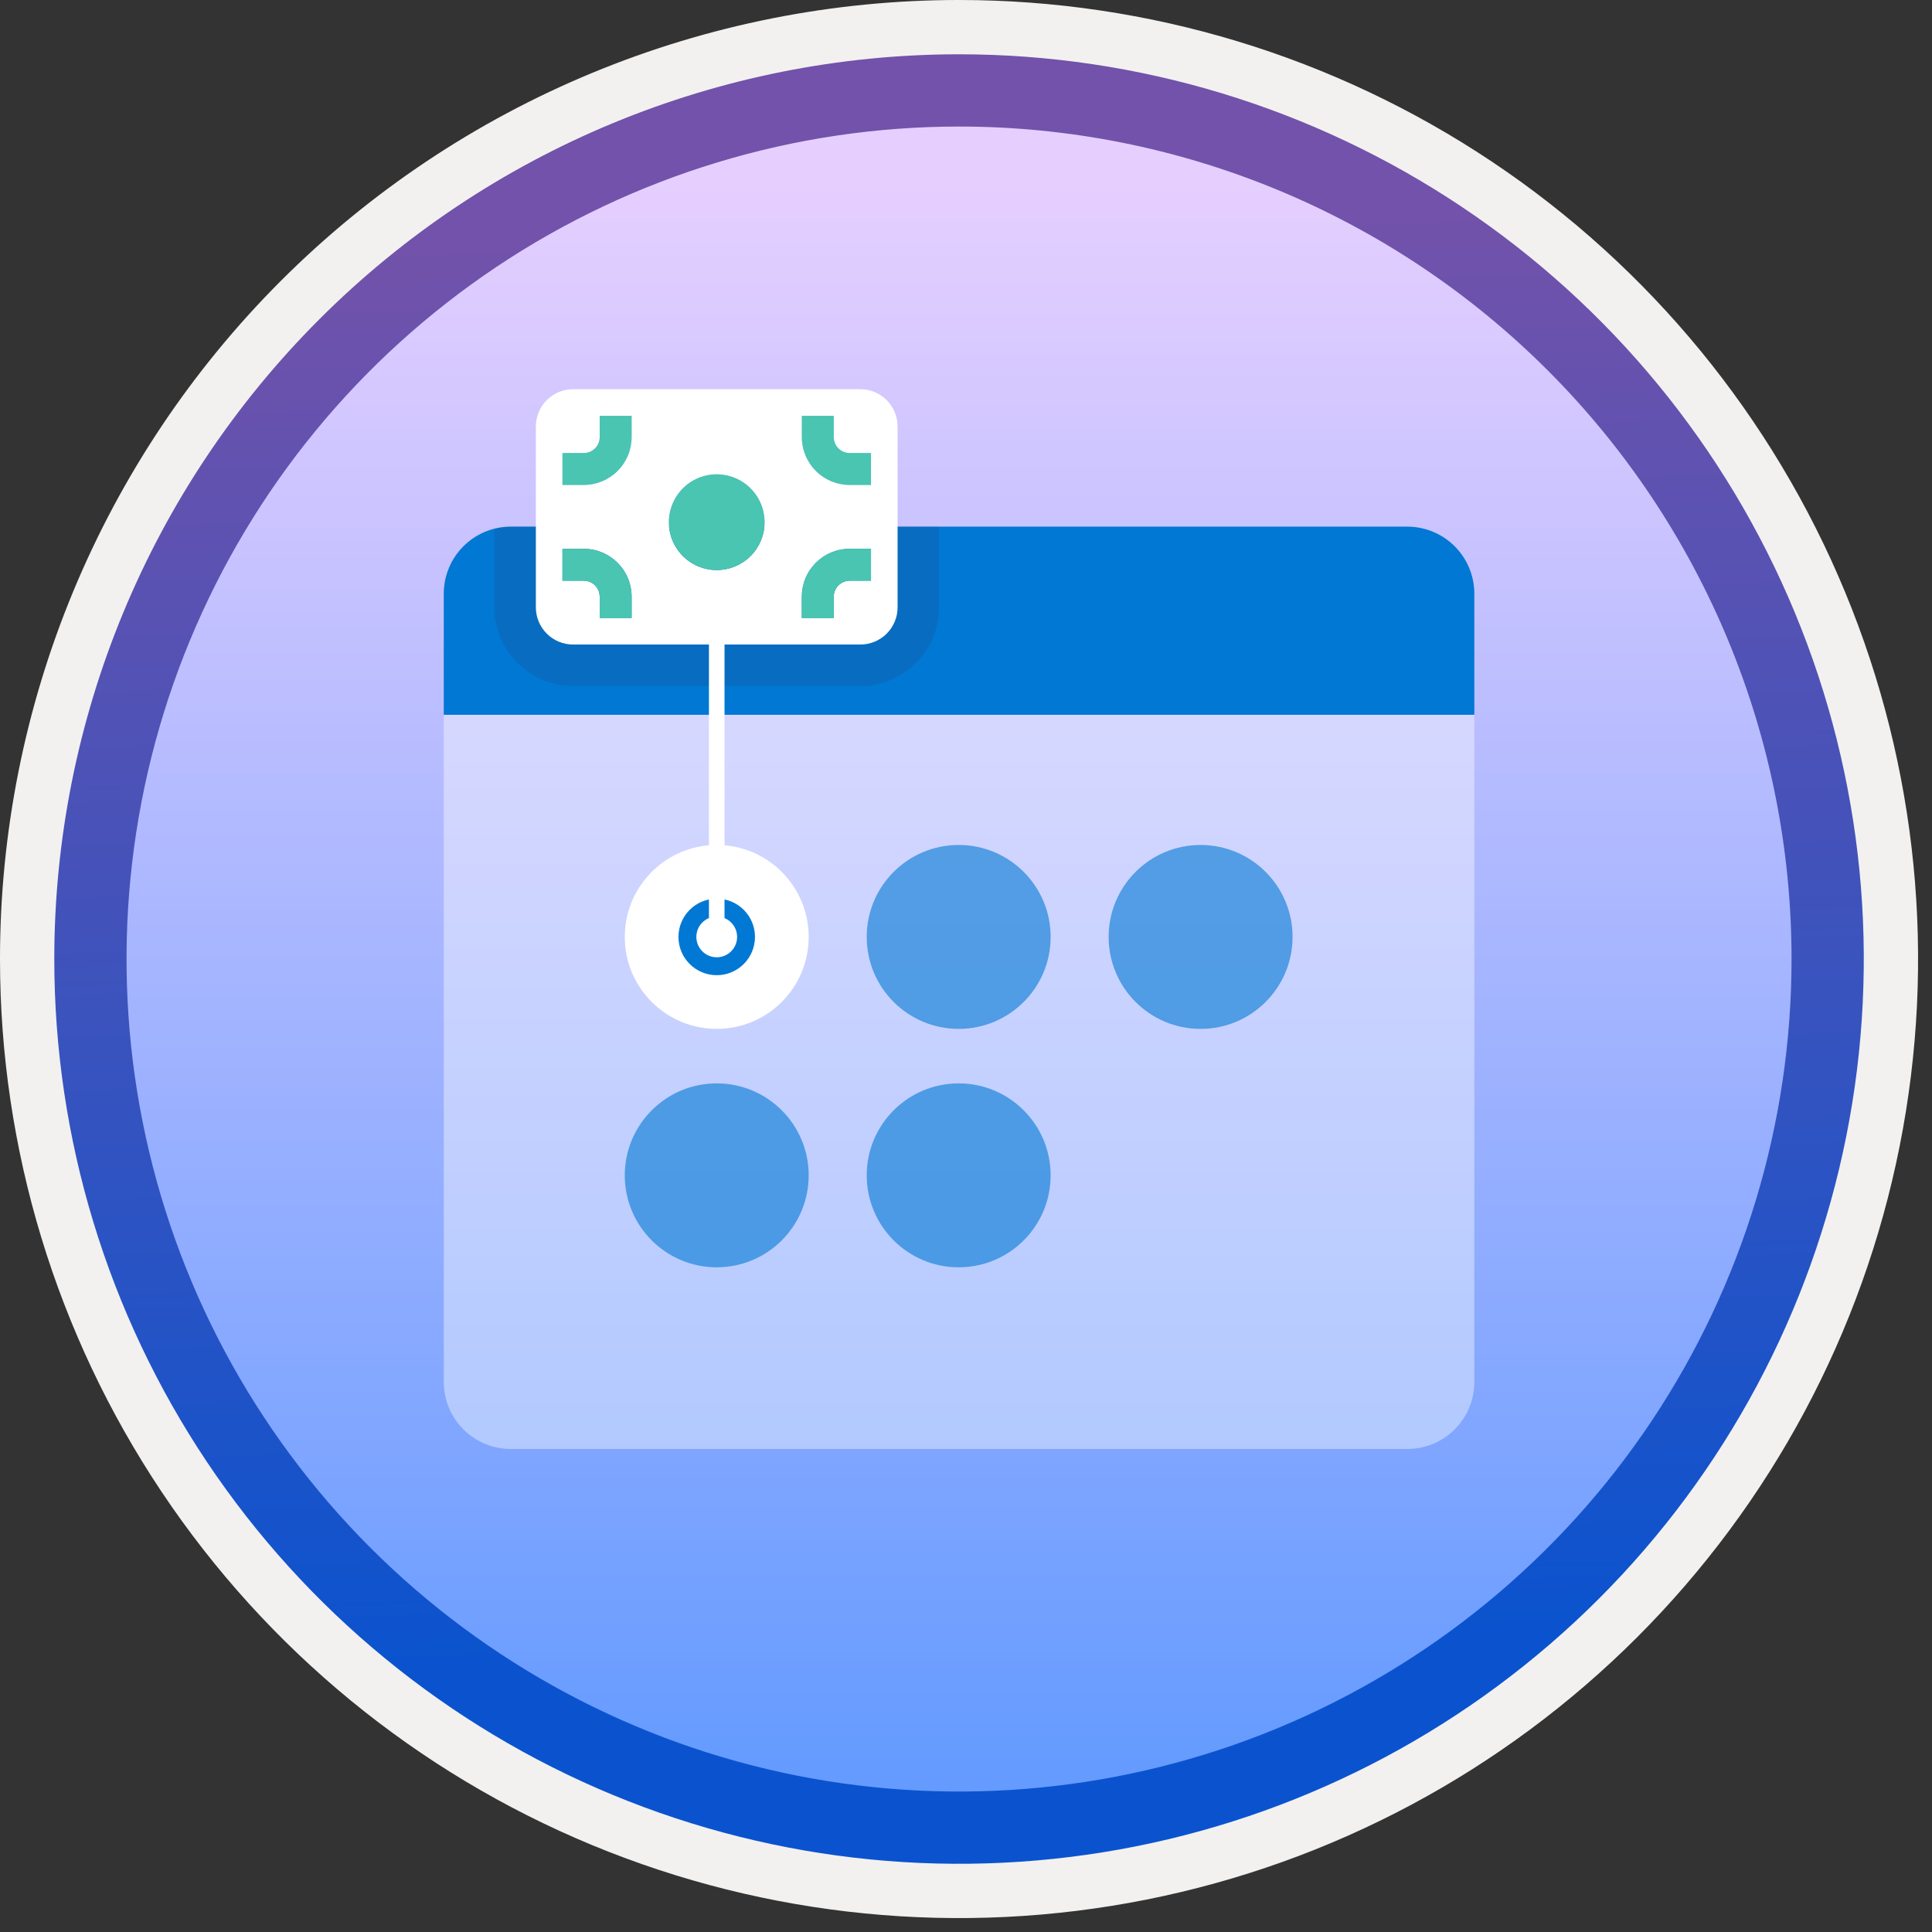 <svg width="100" height="100" viewBox="0 0 100 100" fill="none" xmlns="http://www.w3.org/2000/svg">
<rect x="0" y="0" width="100" height="100" fill="#333333" stroke="none"/>
<g clip-path="url(#clip0_1363_607)">
<path d="M47.17 96.386C38.133 95.909 29.429 92.822 22.11 87.5C14.791 82.178 9.171 74.849 5.931 66.4C2.691 57.951 1.97 48.743 3.854 39.892C5.738 31.042 10.148 22.927 16.548 16.53C22.949 10.133 31.066 5.728 39.918 3.849C48.77 1.969 57.977 2.696 66.424 5.941C74.872 9.185 82.198 14.809 87.516 22.131C92.834 29.453 95.915 38.159 96.388 47.196C96.703 53.742 95.645 60.281 93.283 66.394C90.921 72.506 87.306 78.057 82.671 82.69C78.036 87.322 72.483 90.934 66.369 93.293C60.255 95.651 53.715 96.705 47.17 96.386V96.386Z" fill="url(#paint0_linear_1363_607)"/>
<path fill-rule="evenodd" clip-rule="evenodd" d="M95.54 49.64C95.54 58.718 92.848 67.592 87.805 75.141C82.761 82.689 75.592 88.572 67.205 92.046C58.818 95.52 49.589 96.429 40.685 94.658C31.782 92.887 23.603 88.515 17.184 82.096C10.765 75.677 6.393 67.498 4.622 58.594C2.851 49.691 3.76 40.462 7.234 32.075C10.708 23.688 16.591 16.519 24.139 11.475C31.688 6.432 40.562 3.74 49.64 3.74C55.668 3.74 61.636 4.927 67.205 7.234C72.774 9.54 77.834 12.921 82.096 17.184C86.358 21.446 89.739 26.506 92.046 32.075C94.353 37.644 95.54 43.612 95.54 49.64V49.64ZM49.64 -0C59.458 -0 69.055 2.911 77.219 8.366C85.382 13.82 91.744 21.573 95.501 30.643C99.258 39.714 100.242 49.695 98.326 59.324C96.411 68.953 91.683 77.798 84.741 84.741C77.799 91.683 68.954 96.411 59.324 98.326C49.695 100.241 39.714 99.258 30.644 95.501C21.573 91.744 13.82 85.382 8.366 77.218C2.911 69.055 -3.61668e-06 59.458 3.3895e-07 49.64C-0.001 43.121 1.283 36.666 3.777 30.643C6.271 24.62 9.928 19.147 14.537 14.537C19.147 9.928 24.62 6.271 30.643 3.777C36.666 1.283 43.121 -0.001 49.64 -0V-0Z" fill="#F2F1F0"/>
<path fill-rule="evenodd" clip-rule="evenodd" d="M92.73 49.64C92.73 58.162 90.203 66.493 85.468 73.579C80.733 80.665 74.003 86.188 66.13 89.45C58.256 92.711 49.592 93.564 41.233 91.902C32.875 90.239 25.197 86.135 19.171 80.109C13.144 74.083 9.04 66.405 7.378 58.046C5.715 49.688 6.568 41.023 9.83 33.15C13.091 25.276 18.614 18.546 25.7 13.812C32.786 9.077 41.117 6.55 49.64 6.55C55.299 6.549 60.902 7.664 66.13 9.829C71.358 11.994 76.109 15.168 80.11 19.17C84.111 23.171 87.285 27.921 89.451 33.149C91.616 38.377 92.73 43.981 92.73 49.64ZM49.64 2.81C58.902 2.81 67.956 5.556 75.657 10.702C83.358 15.848 89.361 23.162 92.905 31.719C96.45 40.276 97.377 49.692 95.57 58.776C93.763 67.86 89.303 76.204 82.754 82.754C76.204 89.303 67.86 93.763 58.776 95.57C49.692 97.377 40.276 96.449 31.719 92.905C23.162 89.361 15.848 83.358 10.702 75.657C5.556 67.956 2.81 58.902 2.81 49.64C2.811 37.22 7.745 25.309 16.527 16.527C25.309 7.745 37.22 2.811 49.64 2.81V2.81Z" fill="url(#paint1_linear_1363_607)"/>
<path opacity="0.4" d="M22.969 36.998H76.311V71.53C76.311 71.986 76.222 72.437 76.047 72.858C75.873 73.279 75.618 73.661 75.295 73.983C74.973 74.305 74.591 74.561 74.17 74.735C73.749 74.91 73.297 74.999 72.842 74.999H26.439C25.983 74.999 25.532 74.91 25.111 74.735C24.69 74.561 24.307 74.305 23.985 73.983C23.663 73.661 23.407 73.279 23.233 72.858C23.059 72.437 22.969 71.986 22.969 71.53V36.998H22.969Z" fill="white"/>
<path d="M26.439 27.259H72.842C73.762 27.259 74.644 27.625 75.295 28.276C75.946 28.927 76.311 29.809 76.311 30.729V36.998H22.969V30.729C22.969 29.809 23.334 28.927 23.985 28.276C24.636 27.625 25.518 27.259 26.439 27.259Z" fill="#0078D4"/>
<path opacity="0.2" d="M29.664 35.51H44.531C45.612 35.509 46.648 35.079 47.412 34.315C48.176 33.551 48.606 32.515 48.608 31.434V27.259H26.439C26.151 27.263 25.865 27.302 25.588 27.377V31.434C25.589 32.515 26.019 33.551 26.783 34.315C27.547 35.079 28.584 35.509 29.664 35.51V35.51Z" fill="#2A446F"/>
<path d="M37.098 53.255C39.727 53.255 41.858 51.124 41.858 48.495C41.858 45.866 39.727 43.735 37.098 43.735C34.469 43.735 32.338 45.866 32.338 48.495C32.338 51.124 34.469 53.255 37.098 53.255Z" fill="white"/>
<path opacity="0.6" d="M49.621 53.255C52.25 53.255 54.381 51.124 54.381 48.495C54.381 45.866 52.25 43.735 49.621 43.735C46.992 43.735 44.861 45.866 44.861 48.495C44.861 51.124 46.992 53.255 49.621 53.255Z" fill="#0078D4"/>
<path opacity="0.6" d="M37.098 65.596C39.727 65.596 41.858 63.464 41.858 60.836C41.858 58.207 39.727 56.075 37.098 56.075C34.469 56.075 32.338 58.207 32.338 60.836C32.338 63.464 34.469 65.596 37.098 65.596Z" fill="#0078D4"/>
<path d="M44.531 20.145H29.664C29.153 20.145 28.662 20.349 28.301 20.71C27.939 21.071 27.736 21.562 27.736 22.073V31.434C27.736 31.945 27.939 32.435 28.301 32.797C28.662 33.158 29.153 33.361 29.664 33.361H44.531C45.042 33.361 45.533 33.158 45.894 32.797C46.256 32.435 46.459 31.945 46.459 31.434V22.073C46.459 21.562 46.256 21.071 45.894 20.71C45.533 20.349 45.042 20.145 44.531 20.145ZM32.692 31.985H31.04V30.883C31.04 30.664 30.953 30.454 30.798 30.299C30.643 30.144 30.433 30.057 30.214 30.057H29.113V28.405H30.214C30.54 28.405 30.862 28.469 31.163 28.594C31.463 28.718 31.736 28.901 31.966 29.131C32.197 29.361 32.379 29.634 32.504 29.935C32.628 30.236 32.692 30.558 32.692 30.883V31.985ZM32.692 22.623C32.692 22.949 32.628 23.271 32.504 23.572C32.379 23.872 32.197 24.146 31.966 24.376C31.736 24.606 31.463 24.788 31.163 24.913C30.862 25.037 30.54 25.101 30.214 25.101H29.113V23.449H30.214C30.433 23.449 30.643 23.362 30.798 23.207C30.953 23.053 31.04 22.843 31.04 22.623V21.522H32.692V22.623ZM37.098 29.507C36.608 29.507 36.128 29.361 35.721 29.089C35.313 28.817 34.996 28.43 34.808 27.977C34.621 27.524 34.572 27.026 34.667 26.545C34.763 26.064 34.999 25.623 35.345 25.276C35.692 24.93 36.133 24.694 36.614 24.598C37.095 24.503 37.593 24.552 38.046 24.739C38.499 24.927 38.886 25.244 39.158 25.652C39.43 26.059 39.575 26.538 39.575 27.029C39.575 27.686 39.314 28.316 38.85 28.781C38.385 29.245 37.755 29.506 37.098 29.507ZM45.082 30.057H43.981C43.872 30.057 43.765 30.079 43.665 30.12C43.565 30.162 43.474 30.222 43.397 30.299C43.32 30.376 43.259 30.467 43.218 30.567C43.176 30.667 43.155 30.775 43.155 30.883V31.985H41.503V30.883C41.503 30.558 41.567 30.236 41.691 29.935C41.816 29.634 41.999 29.361 42.229 29.131C42.459 28.901 42.732 28.718 43.033 28.594C43.333 28.469 43.656 28.405 43.981 28.405H45.082V30.057ZM45.082 25.101H43.981C43.656 25.101 43.333 25.037 43.033 24.913C42.732 24.788 42.459 24.606 42.229 24.376C41.999 24.146 41.816 23.872 41.691 23.572C41.567 23.271 41.503 22.949 41.503 22.623V21.522H43.155V22.623C43.155 22.732 43.176 22.839 43.218 22.94C43.259 23.04 43.32 23.131 43.397 23.208C43.474 23.284 43.565 23.345 43.665 23.387C43.765 23.428 43.872 23.45 43.981 23.449H45.082V25.101Z" fill="white"/>
<path d="M32.692 31.984H31.04V30.883C31.04 30.664 30.953 30.454 30.798 30.299C30.643 30.144 30.433 30.057 30.214 30.057H29.113V28.405H30.214C30.54 28.405 30.862 28.469 31.163 28.594C31.463 28.718 31.736 28.901 31.966 29.131C32.197 29.361 32.379 29.634 32.504 29.935C32.628 30.235 32.692 30.558 32.692 30.883V31.984ZM32.692 22.623C32.692 22.949 32.628 23.271 32.504 23.572C32.379 23.872 32.197 24.145 31.966 24.376C31.736 24.606 31.463 24.788 31.163 24.913C30.862 25.037 30.54 25.101 30.214 25.101H29.113V23.449H30.214C30.433 23.449 30.643 23.362 30.798 23.207C30.953 23.052 31.04 22.842 31.04 22.623V21.522H32.692V22.623ZM37.098 29.506C36.608 29.506 36.129 29.361 35.721 29.089C35.313 28.817 34.996 28.43 34.808 27.977C34.621 27.524 34.572 27.026 34.667 26.545C34.763 26.064 34.999 25.623 35.346 25.276C35.692 24.93 36.134 24.694 36.614 24.598C37.095 24.503 37.593 24.552 38.046 24.739C38.499 24.927 38.886 25.244 39.158 25.652C39.43 26.059 39.576 26.538 39.576 27.029C39.576 27.686 39.315 28.316 38.85 28.781C38.385 29.245 37.755 29.506 37.098 29.506ZM45.082 30.057H43.981C43.873 30.057 43.765 30.078 43.665 30.12C43.565 30.162 43.474 30.222 43.397 30.299C43.32 30.376 43.259 30.467 43.218 30.567C43.176 30.667 43.155 30.775 43.155 30.883V31.984H41.503V30.883C41.503 30.558 41.567 30.235 41.692 29.935C41.816 29.634 41.999 29.361 42.229 29.131C42.459 28.901 42.732 28.718 43.033 28.594C43.333 28.469 43.656 28.405 43.981 28.405H45.082V30.057ZM45.082 25.101H43.981C43.656 25.101 43.333 25.037 43.033 24.913C42.732 24.788 42.459 24.606 42.229 24.376C41.999 24.145 41.816 23.872 41.692 23.572C41.567 23.271 41.503 22.949 41.503 22.623V21.522H43.155V22.623C43.155 22.732 43.176 22.839 43.218 22.939C43.259 23.04 43.32 23.131 43.397 23.207C43.474 23.284 43.565 23.345 43.665 23.387C43.765 23.428 43.873 23.449 43.981 23.449H45.082V25.101Z" fill="#49C5B1"/>
<path opacity="0.6" d="M49.621 65.596C52.25 65.596 54.381 63.464 54.381 60.836C54.381 58.207 52.25 56.075 49.621 56.075C46.992 56.075 44.861 58.207 44.861 60.836C44.861 63.464 46.992 65.596 49.621 65.596Z" fill="#0078D4"/>
<path opacity="0.6" d="M62.143 53.255C64.772 53.255 66.903 51.124 66.903 48.495C66.903 45.866 64.772 43.735 62.143 43.735C59.514 43.735 57.383 45.866 57.383 48.495C57.383 51.124 59.514 53.255 62.143 53.255Z" fill="#0078D4"/>
<path d="M37.098 50.476C38.192 50.476 39.078 49.589 39.078 48.495C39.078 47.401 38.192 46.515 37.098 46.515C36.004 46.515 35.117 47.401 35.117 48.495C35.117 49.589 36.004 50.476 37.098 50.476Z" fill="#0078D4"/>
<path d="M37.098 48.495V31.709" stroke="white" stroke-width="0.806" stroke-miterlimit="10"/>
<path d="M37.098 49.549C37.68 49.549 38.153 49.077 38.153 48.495C38.153 47.912 37.68 47.44 37.098 47.44C36.515 47.44 36.043 47.912 36.043 48.495C36.043 49.077 36.515 49.549 37.098 49.549Z" fill="white"/>
</g>
<defs>
<linearGradient id="paint0_linear_1363_607" x1="49.64" y1="91.471" x2="49.64" y2="9.099" gradientUnits="userSpaceOnUse">
<stop stop-color="#659BFF"/>
<stop offset="1" stop-color="#E6CFFF"/>
</linearGradient>
<linearGradient id="paint1_linear_1363_607" x1="50.801" y1="85.092" x2="48.407" y2="12.003" gradientUnits="userSpaceOnUse">
<stop stop-color="#0B53CE"/>
<stop offset="1" stop-color="#7252AA"/>
</linearGradient>
<clipPath id="clip0_1363_607">
<rect width="99.28" height="99.28" fill="white"/>
</clipPath>
</defs>
</svg>
